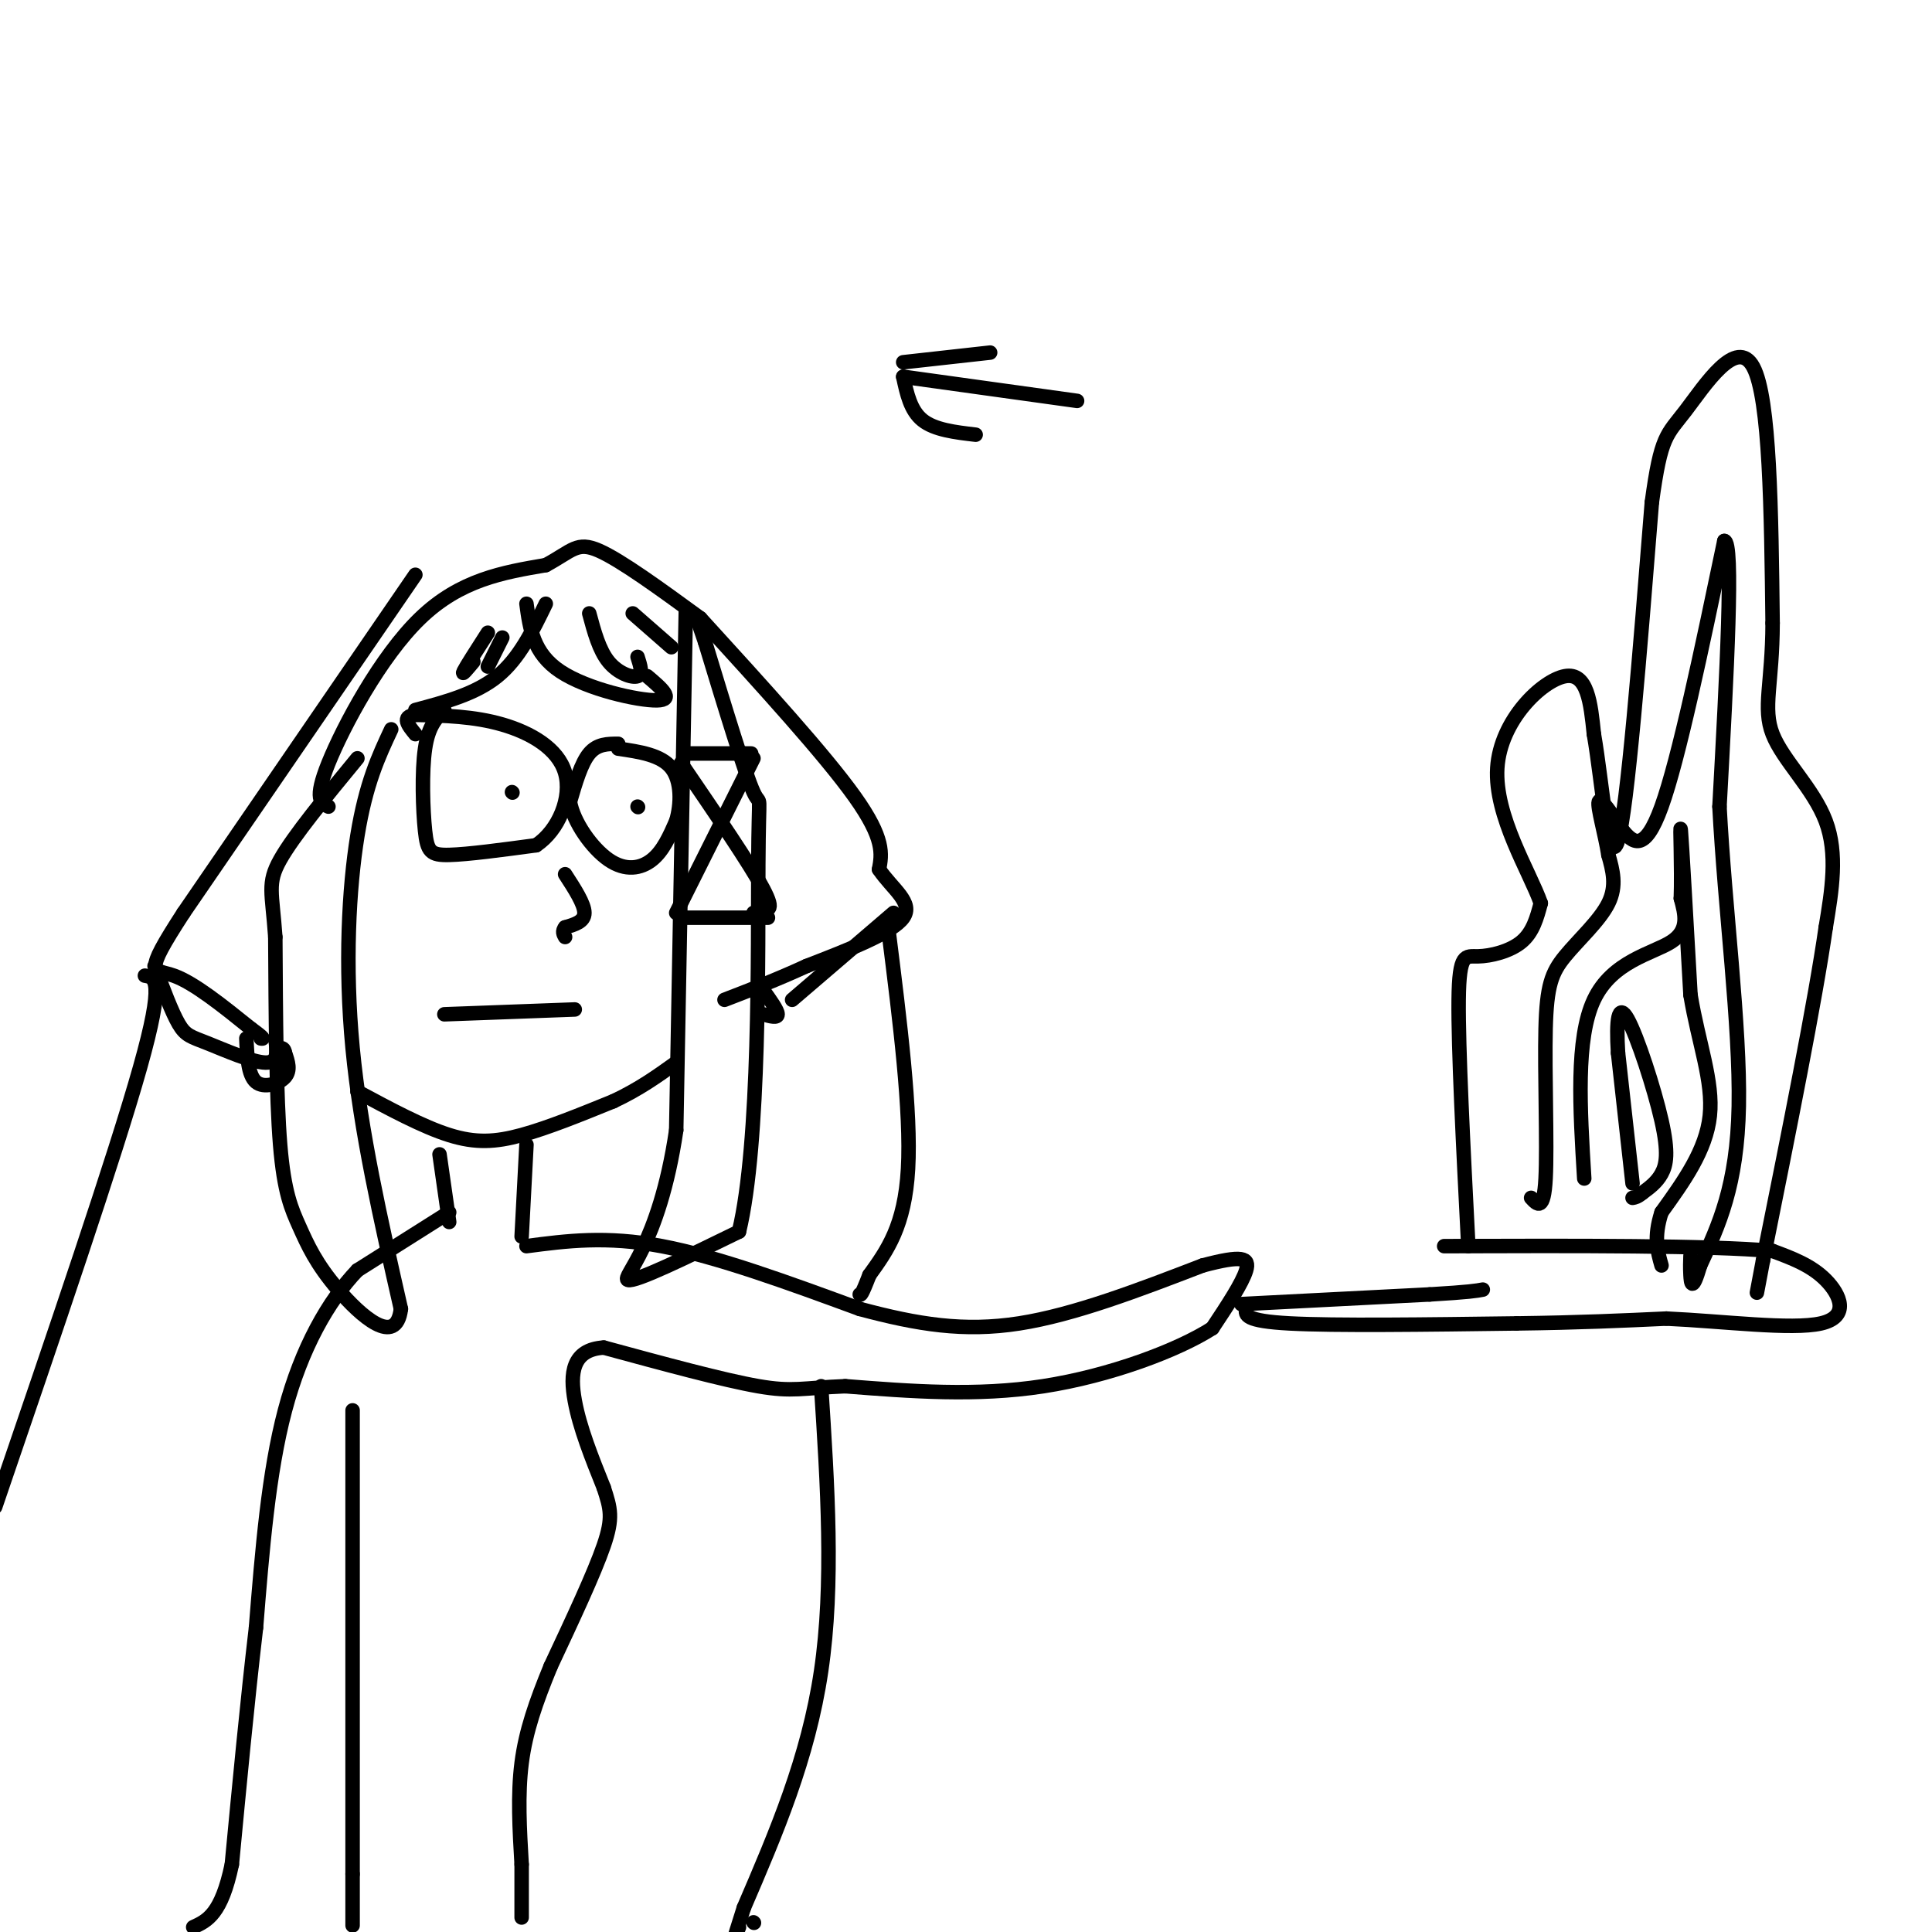 <svg viewBox='0 0 400 400' version='1.1' xmlns='http://www.w3.org/2000/svg' xmlns:xlink='http://www.w3.org/1999/xlink'><g fill='none' stroke='#000000' stroke-width='3' stroke-linecap='round' stroke-linejoin='round'><path d='M92,147c-1.649,1.619 -3.298,3.238 -4,8c-0.702,4.762 -0.458,12.667 0,17c0.458,4.333 1.131,5.095 5,5c3.869,-0.095 10.935,-1.048 18,-2'/><path d='M111,175c4.702,-3.131 7.458,-9.958 6,-15c-1.458,-5.042 -7.131,-8.298 -13,-10c-5.869,-1.702 -11.935,-1.851 -18,-2'/><path d='M86,148c-3.000,0.333 -1.500,2.167 0,4'/><path d='M106,164c0.000,0.000 0.100,0.100 0.1,0.1'/><path d='M128,154c-2.167,0.000 -4.333,0.000 -6,2c-1.667,2.000 -2.833,6.000 -4,10'/><path d='M118,166c0.714,4.167 4.500,9.583 8,12c3.500,2.417 6.714,1.833 9,0c2.286,-1.833 3.643,-4.917 5,-8'/><path d='M140,170c1.044,-3.511 1.156,-8.289 -1,-11c-2.156,-2.711 -6.578,-3.356 -11,-4'/><path d='M132,167c0.000,0.000 0.100,0.100 0.1,0.1'/><path d='M92,210c0.000,0.000 27.000,-1.000 27,-1'/><path d='M117,181c2.000,3.083 4.000,6.167 4,8c0.000,1.833 -2.000,2.417 -4,3'/><path d='M117,192c-0.667,0.833 -0.333,1.417 0,2'/><path d='M81,151c-2.622,5.600 -5.244,11.200 -7,22c-1.756,10.800 -2.644,26.800 -1,44c1.644,17.200 5.822,35.600 10,54'/><path d='M83,271c-0.973,8.102 -8.405,1.357 -13,-4c-4.595,-5.357 -6.352,-9.327 -8,-13c-1.648,-3.673 -3.185,-7.049 -4,-17c-0.815,-9.951 -0.907,-26.475 -1,-43'/><path d='M57,194c-0.644,-9.311 -1.756,-11.089 1,-16c2.756,-4.911 9.378,-12.956 16,-21'/><path d='M113,125c-2.750,5.667 -5.500,11.333 -10,15c-4.500,3.667 -10.750,5.333 -17,7'/><path d='M101,131c-2.250,3.500 -4.500,7.000 -5,8c-0.500,1.000 0.750,-0.500 2,-2'/><path d='M104,132c0.000,0.000 -3.000,6.000 -3,6'/><path d='M109,125c0.689,5.133 1.378,10.267 7,14c5.622,3.733 16.178,6.067 20,6c3.822,-0.067 0.911,-2.533 -2,-5'/><path d='M122,127c1.022,3.800 2.044,7.600 4,10c1.956,2.400 4.844,3.400 6,3c1.156,-0.400 0.578,-2.200 0,-4'/><path d='M131,127c0.000,0.000 8.000,7.000 8,7'/><path d='M142,126c0.000,0.000 -2.000,108.000 -2,108'/><path d='M140,234c-3.556,24.133 -11.444,30.467 -10,31c1.444,0.533 12.222,-4.733 23,-10'/><path d='M153,255c4.405,-18.214 3.917,-58.750 4,-76c0.083,-17.250 0.738,-11.214 -1,-15c-1.738,-3.786 -5.869,-17.393 -10,-31'/><path d='M146,133c-2.000,-6.000 -2.000,-5.500 -2,-5'/><path d='M142,156c0.000,0.000 12.000,0.000 12,0'/><path d='M154,156c2.167,0.000 1.583,0.000 1,0'/><path d='M141,190c0.000,0.000 18.000,0.000 18,0'/><path d='M141,158c7.167,10.500 14.333,21.000 17,26c2.667,5.000 0.833,4.500 -1,4'/><path d='M157,188c-0.333,0.833 -0.667,0.917 -1,1'/><path d='M140,189c0.000,0.000 16.000,-32.000 16,-32'/><path d='M68,167c-1.533,-0.711 -3.067,-1.422 0,-9c3.067,-7.578 10.733,-22.022 19,-30c8.267,-7.978 17.133,-9.489 26,-11'/><path d='M113,117c5.556,-3.000 6.444,-5.000 11,-3c4.556,2.000 12.778,8.000 21,14'/><path d='M86,119c0.000,0.000 -48.000,70.000 -48,70'/><path d='M38,189c-8.622,13.289 -6.178,11.511 -2,13c4.178,1.489 10.089,6.244 16,11'/><path d='M52,213c3.000,2.167 2.500,2.083 2,2'/><path d='M51,215c0.178,3.800 0.356,7.600 2,9c1.644,1.400 4.756,0.400 6,-1c1.244,-1.400 0.622,-3.200 0,-5'/><path d='M59,218c-0.167,-1.000 -0.583,-1.000 -1,-1'/><path d='M32,200c1.780,4.768 3.560,9.536 5,12c1.440,2.464 2.542,2.625 6,4c3.458,1.375 9.274,3.964 12,4c2.726,0.036 2.363,-2.482 2,-5'/><path d='M145,128c12.917,14.167 25.833,28.333 32,37c6.167,8.667 5.583,11.833 5,15'/><path d='M182,180c2.778,4.111 7.222,6.889 5,10c-2.222,3.111 -11.111,6.556 -20,10'/><path d='M167,200c-6.167,2.833 -11.583,4.917 -17,7'/><path d='M158,205c1.500,2.083 3.000,4.167 3,5c0.000,0.833 -1.500,0.417 -3,0'/><path d='M164,207c0.000,0.000 21.000,-18.000 21,-18'/><path d='M74,226c6.778,3.644 13.556,7.289 19,9c5.444,1.711 9.556,1.489 15,0c5.444,-1.489 12.222,-4.244 19,-7'/><path d='M127,228c5.333,-2.500 9.167,-5.250 13,-8'/><path d='M91,239c0.000,0.000 2.000,14.000 2,14'/><path d='M109,237c0.000,0.000 -1.000,19.000 -1,19'/><path d='M93,251c0.000,0.000 -19.000,12.000 -19,12'/><path d='M74,263c-6.022,6.311 -11.578,16.089 -15,29c-3.422,12.911 -4.711,28.956 -6,45'/><path d='M53,337c-1.833,15.667 -3.417,32.333 -5,49'/><path d='M48,386c-2.167,10.333 -5.083,11.667 -8,13'/><path d='M73,292c0.000,0.000 0.000,96.000 0,96'/><path d='M73,388c0.000,16.667 0.000,10.333 0,4'/><path d='M109,258c8.250,-1.083 16.500,-2.167 28,0c11.500,2.167 26.250,7.583 41,13'/><path d='M178,271c12.022,3.222 21.578,4.778 33,3c11.422,-1.778 24.711,-6.889 38,-12'/><path d='M249,262c8.222,-2.178 9.778,-1.622 9,1c-0.778,2.622 -3.889,7.311 -7,12'/><path d='M251,275c-7.044,4.533 -21.156,9.867 -35,12c-13.844,2.133 -27.422,1.067 -41,0'/><path d='M175,287c-8.956,0.356 -10.844,1.244 -18,0c-7.156,-1.244 -19.578,-4.622 -32,-8'/><path d='M125,279c-6.578,0.400 -7.022,5.400 -6,11c1.022,5.600 3.511,11.800 6,18'/><path d='M125,308c1.422,4.356 1.978,6.244 0,12c-1.978,5.756 -6.489,15.378 -11,25'/><path d='M114,345c-3.044,7.400 -5.156,13.400 -6,20c-0.844,6.600 -0.422,13.800 0,21'/><path d='M108,386c0.000,5.333 0.000,8.167 0,11'/><path d='M30,202c2.083,0.333 4.167,0.667 -1,19c-5.167,18.333 -17.583,54.667 -30,91'/><path d='M184,193c2.333,18.583 4.667,37.167 4,49c-0.667,11.833 -4.333,16.917 -8,22'/><path d='M180,264c-1.667,4.333 -1.833,4.167 -2,4'/><path d='M170,287c1.333,20.500 2.667,41.000 0,59c-2.667,18.000 -9.333,33.500 -16,49'/><path d='M154,395c-2.833,8.833 -1.917,6.417 -1,4'/><path d='M156,398c0.000,0.000 0.100,0.100 0.1,0.1'/><path d='M257,270c0.000,0.000 39.000,-2.000 39,-2'/><path d='M296,268c8.333,-0.500 9.667,-0.750 11,-1'/><path d='M258,271c-0.167,1.250 -0.333,2.500 9,3c9.333,0.500 28.167,0.250 47,0'/><path d='M314,274c13.000,-0.167 22.000,-0.583 31,-1'/><path d='M345,273c11.845,0.536 25.958,2.375 32,1c6.042,-1.375 4.012,-5.964 1,-9c-3.012,-3.036 -7.006,-4.518 -11,-6'/><path d='M367,259c-13.167,-1.167 -40.583,-1.083 -68,-1'/><path d='M304,258c-1.054,-20.577 -2.107,-41.155 -2,-51c0.107,-9.845 1.375,-8.958 4,-9c2.625,-0.042 6.607,-1.012 9,-3c2.393,-1.988 3.196,-4.994 4,-8'/><path d='M319,187c-2.179,-6.298 -9.625,-18.042 -9,-28c0.625,-9.958 9.321,-18.131 14,-19c4.679,-0.869 5.339,5.565 6,12'/><path d='M330,152c1.733,9.867 3.067,28.533 5,22c1.933,-6.533 4.467,-38.267 7,-70'/><path d='M342,104c1.881,-13.964 3.083,-13.875 7,-19c3.917,-5.125 10.548,-15.464 14,-9c3.452,6.464 3.726,29.732 4,53'/><path d='M367,129c-0.036,12.595 -2.125,17.583 0,23c2.125,5.417 8.464,11.262 11,18c2.536,6.738 1.268,14.369 0,22'/><path d='M378,192c-2.167,15.167 -7.583,42.083 -13,69'/><path d='M365,261c-2.167,11.500 -1.083,5.750 0,0'/><path d='M317,248c1.317,1.437 2.635,2.874 3,-4c0.365,-6.874 -0.222,-22.059 0,-31c0.222,-8.941 1.252,-11.638 4,-15c2.748,-3.362 7.214,-7.389 9,-11c1.786,-3.611 0.893,-6.805 0,-10'/><path d='M333,177c-0.667,-4.267 -2.333,-9.933 -2,-11c0.333,-1.067 2.667,2.467 5,6'/><path d='M336,172c1.978,2.267 4.422,4.933 8,-5c3.578,-9.933 8.289,-32.467 13,-55'/><path d='M357,112c2.000,0.000 0.500,27.500 -1,55'/><path d='M356,167c1.089,20.867 4.311,45.533 4,62c-0.311,16.467 -4.156,24.733 -8,33'/><path d='M352,262c-1.689,5.756 -1.911,3.644 -2,2c-0.089,-1.644 -0.044,-2.822 0,-4'/><path d='M328,244c-0.889,-14.489 -1.778,-28.978 2,-37c3.778,-8.022 12.222,-9.578 16,-12c3.778,-2.422 2.889,-5.711 2,-9'/><path d='M348,186c0.222,-6.022 -0.222,-16.578 0,-14c0.222,2.578 1.111,18.289 2,34'/><path d='M350,206c1.644,9.956 4.756,17.844 4,25c-0.756,7.156 -5.378,13.578 -10,20'/><path d='M344,251c-1.667,5.167 -0.833,8.083 0,11'/><path d='M338,245c0.000,0.000 -3.000,-27.000 -3,-27'/><path d='M335,218c-0.423,-6.872 0.021,-10.553 2,-7c1.979,3.553 5.494,14.341 7,21c1.506,6.659 1.002,9.188 0,11c-1.002,1.812 -2.501,2.906 -4,4'/><path d='M340,247c-1.000,0.833 -1.500,0.917 -2,1'/><path d='M187,78c0.000,0.000 36.000,5.000 36,5'/><path d='M187,75c0.000,0.000 18.000,-2.000 18,-2'/><path d='M187,78c0.750,3.500 1.500,7.000 4,9c2.500,2.000 6.750,2.500 11,3'/></g>
</svg>